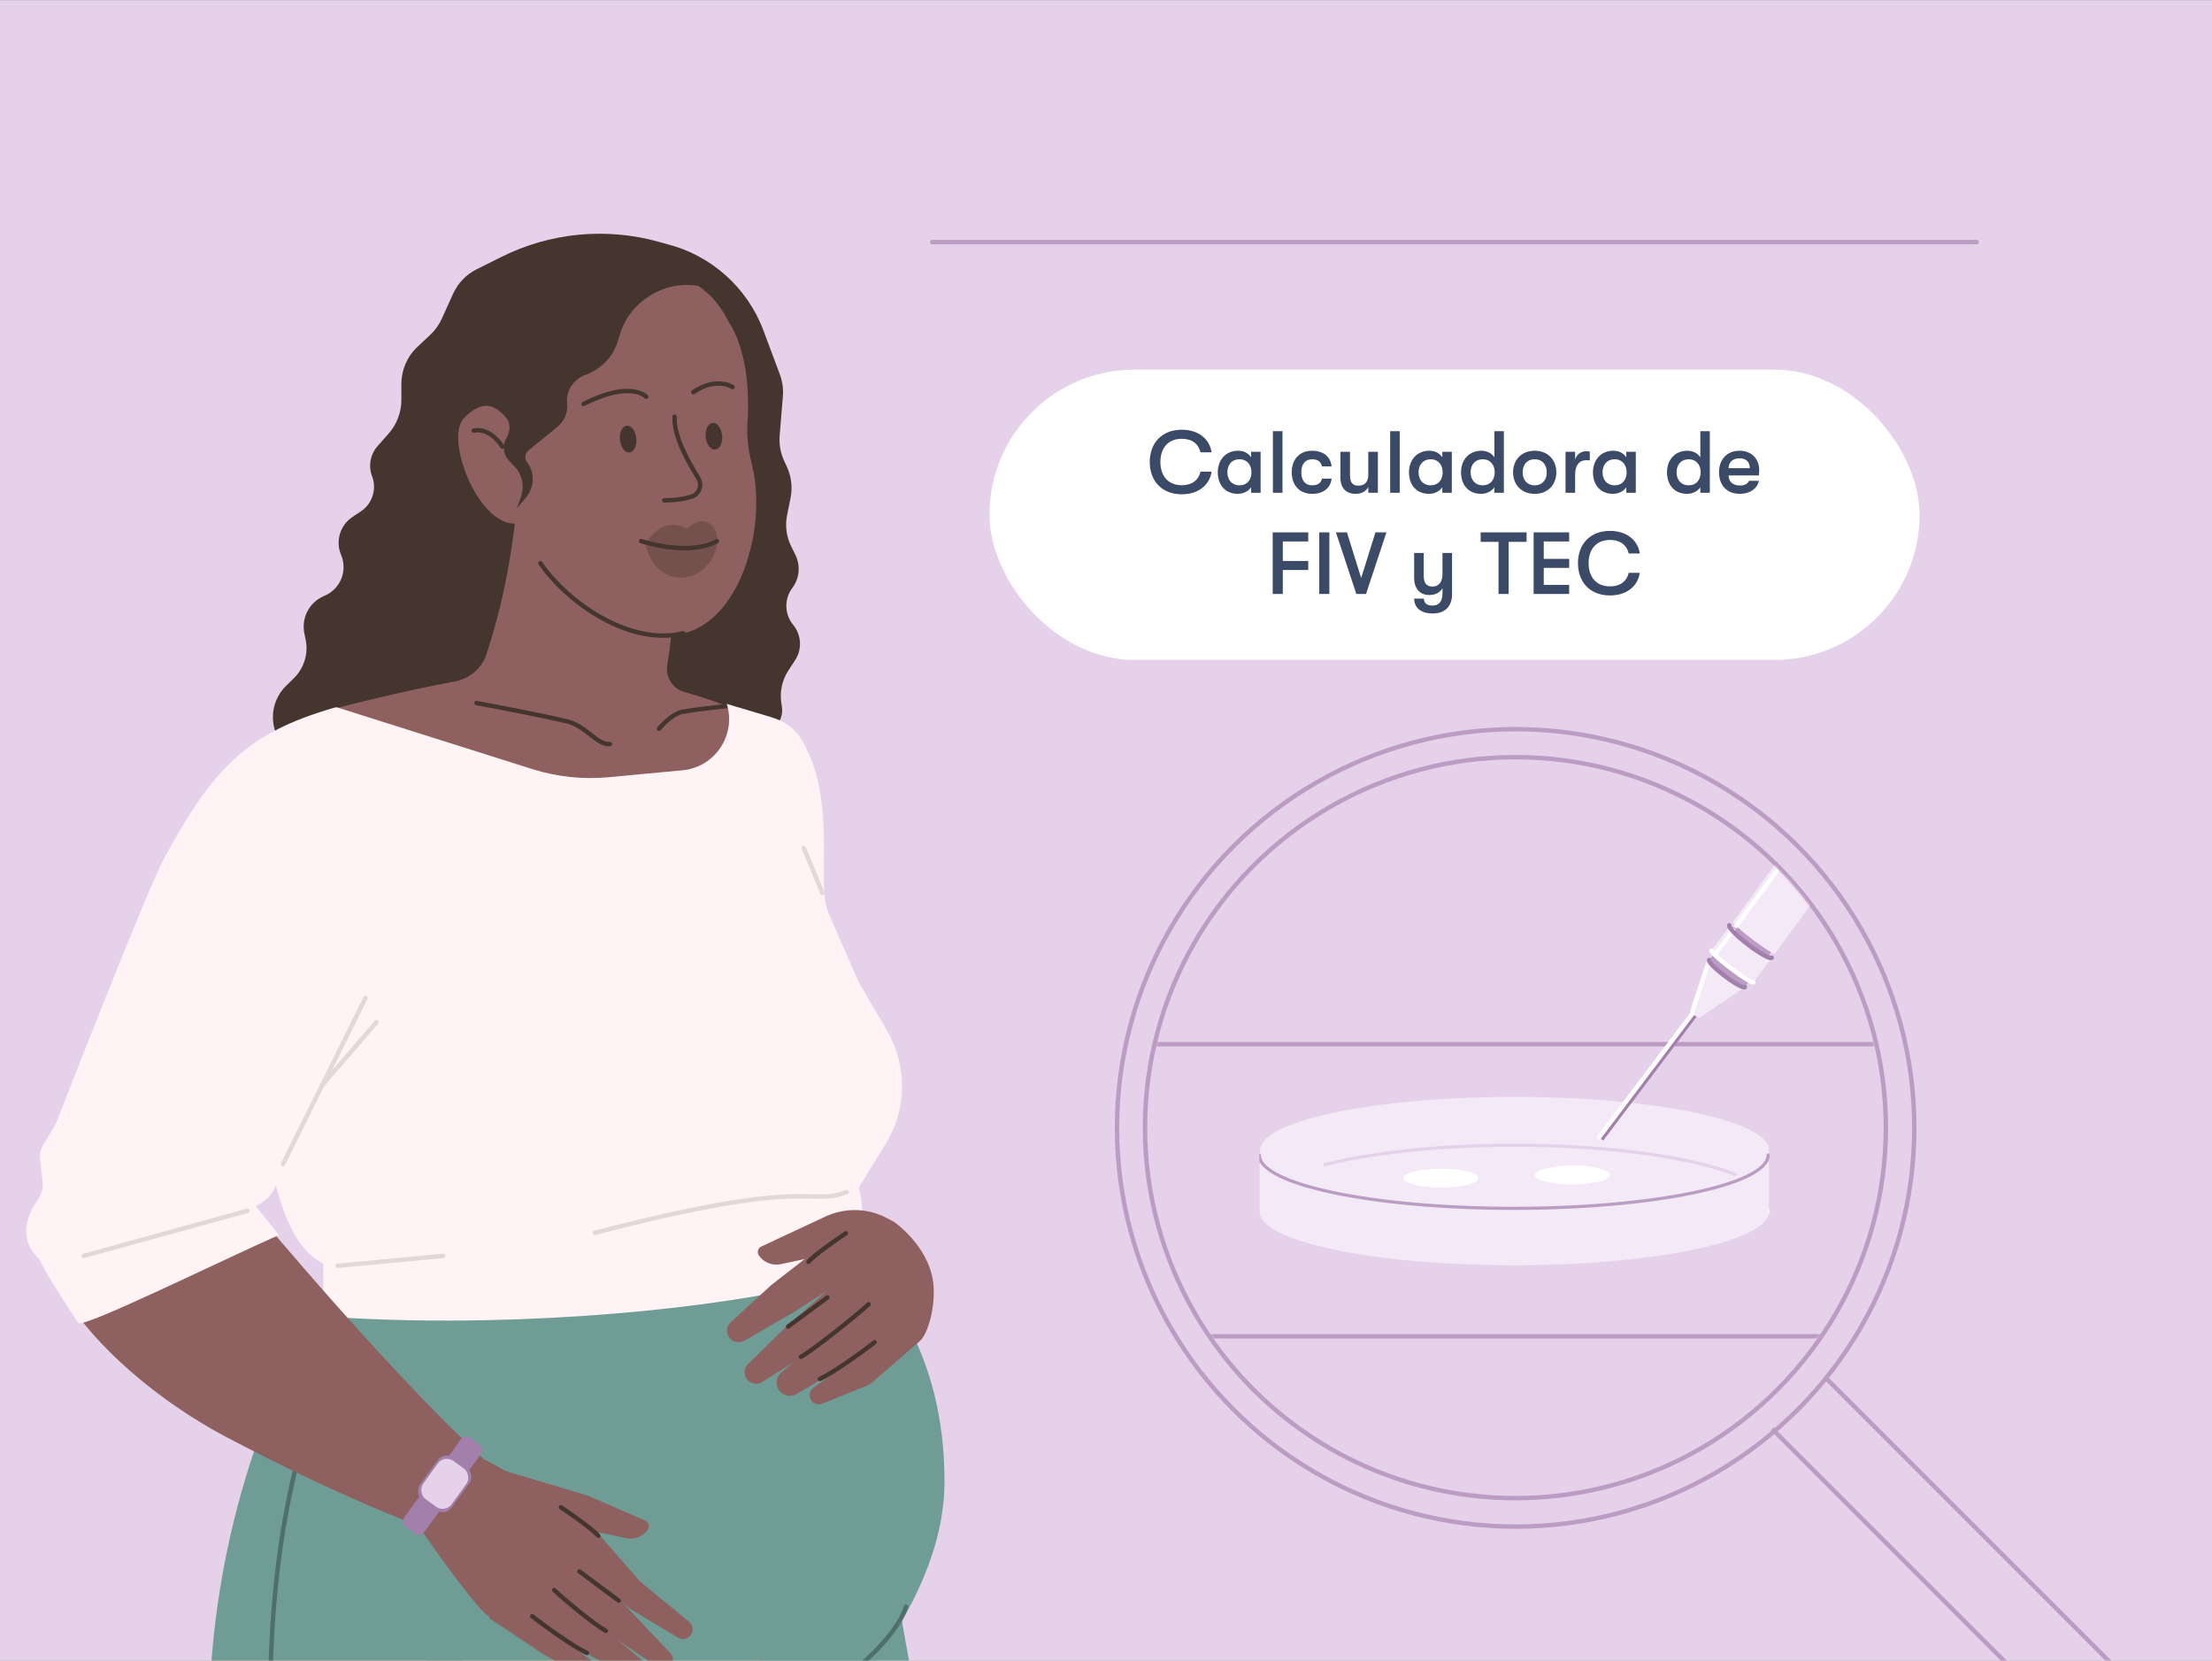 <?xml version="1.0" encoding="utf-8"?>
<svg xmlns="http://www.w3.org/2000/svg" fill="none" height="563" viewBox="0 0 1006 755" width="750">
<rect x="0" y="0" width="1006" height="755" fill="#808080" stroke="none"/>
<g clip-path="url(#clip0_147_108107)">
<rect fill="#E5D1EA" height="755" width="1006"/>
<circle cx="689.309" cy="512.8" fill="#E5D1EA" r="181.309" stroke="#BB9CC2" stroke-width="2"/>
<path d="M806 649.677L1001.58 845.259L1035.58 831.736L829.841 626" stroke="#BB9CC2" stroke-width="2"/>
<circle cx="689.202" cy="512.692" fill="#E5D1EA" r="168.476" stroke="#BB9CC2" stroke-width="2"/>
<mask height="336" id="mask0_147_108107" maskUnits="userSpaceOnUse" style="mask-type:alpha" width="336" x="521" y="345">
<circle cx="689.204" cy="512.694" fill="#D9D9D9" r="167.476"/>
</mask>
<g mask="url(#mask0_147_108107)">
<path d="M513.243 474.749H928.781" stroke="#BB9CC2" stroke-linecap="round" stroke-width="2"/>
<path d="M513.243 607.564H928.781" stroke="#BB9CC2" stroke-linecap="round" stroke-width="2"/>
<g clip-path="url(#clip1_147_108107)">
<path d="M608.86 534.067C629.639 529.9 657.803 527.342 688.816 527.342C752.729 527.342 804.539 538.212 804.539 551.618" stroke="white" stroke-miterlimit="10" stroke-width="0.723"/>
<path d="M654.712 555.163C664.656 555.163 672.717 551.151 672.717 546.203C672.717 541.255 664.656 537.243 654.712 537.243C644.768 537.243 636.707 541.255 636.707 546.203C636.707 551.151 644.768 555.163 654.712 555.163Z" fill="white"/>
<path d="M688.518 548.974C688.518 542.598 699.019 537.43 711.978 537.43C724.937 537.43 735.439 542.598 735.439 548.974" fill="white"/>
<path d="M735.438 547.856C735.438 554.232 724.953 559.401 712.014 559.401C706.847 559.401 702.072 558.576 698.199 557.18" stroke="#BB9CC2" stroke-miterlimit="10" stroke-width="0.859"/>
<path clip-rule="evenodd" d="M688.801 498.701C624.888 498.701 573.077 509.571 573.077 522.977V523.896C572.978 523.551 572.914 523.205 572.884 522.857V522.417H572.866C572.866 522.564 572.872 522.71 572.884 522.857V550.994H572.866C572.866 564.4 624.676 575.27 688.589 575.27C734.676 575.27 774.47 569.618 793.083 561.439C800.129 558.376 804.199 554.956 804.506 551.342V551.554H804.525C804.525 551.446 804.521 551.337 804.514 551.228C804.521 551.12 804.525 551.01 804.525 550.901C804.525 550.754 804.518 550.607 804.506 550.46V522.977H804.525C804.525 509.571 752.714 498.701 688.801 498.701Z" fill="#F4E9F6" fill-rule="evenodd"/>
<path d="M804.152 525.114C804.152 538.522 752.341 549.39 688.429 549.39C624.516 549.39 572.705 538.522 572.705 525.114" stroke="#BB9CC2" stroke-linecap="round" stroke-miterlimit="10" stroke-width="1.424"/>
<path d="M602.616 529.494C623.859 524.083 654.596 520.683 688.786 520.683C731.654 520.683 769.094 526.029 789.198 533.981" stroke="#E5D1EA" stroke-linecap="round" stroke-width="1.424"/>
<ellipse cx="715.135" cy="534.212" fill="white" rx="17.091" ry="4.273"/>
<ellipse cx="655.315" cy="535.638" fill="white" rx="17.091" ry="4.273"/>
</g>
<path d="M795.522 446.157L793.579 448.734L773.492 462.352V462.345C773.108 462.851 771.958 462.621 770.911 461.831C769.869 461.042 769.332 459.992 769.716 459.485L769.712 459.493L777.298 436.43L779.242 433.854" fill="#F4E9F6"/>
<path d="M795.523 446.164L793.579 448.741C793.073 449.415 789.017 447.207 784.519 443.811C780.02 440.415 776.788 437.112 777.294 436.445L779.238 433.868" fill="#BB9CC2"/>
<path d="M786.536 421.289L778.339 432.14C777.956 432.647 781.922 436.285 787.195 440.27C792.472 444.254 797.052 447.07 797.432 446.567L805.621 435.712" fill="#F4E9F6"/>
<path d="M778.339 432.141C777.956 432.647 781.922 436.285 787.195 440.27C792.472 444.254 797.052 447.07 797.432 446.567" stroke="white" stroke-linecap="round" stroke-width="2"/>
<path d="M805.429 432.844L804.576 434.166C805.362 434.978 805.749 435.533 805.619 435.708C805.235 436.215 800.655 433.396 795.382 429.415C790.112 425.43 786.143 421.792 786.526 421.285C786.657 421.11 787.297 421.334 788.288 421.863L789.222 420.593" fill="#BB9CC2"/>
<path d="M882.582 289.947L788.214 419.055L788.207 419.051C787.827 419.557 791.793 423.192 797.062 427.18C802.335 431.161 806.92 433.98 807.299 433.474L901.667 304.366" fill="#F4E9F6"/>
<path d="M771.553 462.334L770.373 461.44L727.954 517.66L729.134 518.554L771.553 462.334Z" fill="#A380AB"/>
<path d="M769.66 460.862L727.241 517.082" stroke="white" stroke-linecap="round" stroke-miterlimit="10" stroke-width="2"/>
<path d="M777.297 436.668L769.663 459.756" stroke="white" stroke-linecap="round" stroke-width="2"/>
<path d="M779.941 433.986L788.319 423.001" stroke="white" stroke-linecap="round" stroke-width="2"/>
<path d="M793.579 448.742C793.073 449.416 789.017 447.207 784.519 443.811C780.02 440.415 776.788 437.112 777.294 436.445" stroke="#A380AB" stroke-linecap="round" stroke-width="2"/>
<path d="M805.783 435.407C805.182 436.215 800.376 433.566 795.043 429.492C789.711 425.418 785.88 421.456 786.48 420.656" stroke="#A380AB" stroke-linecap="round" stroke-width="2"/>
<path d="M789.62 420.953L831.141 364.723" stroke="white" stroke-linecap="round" stroke-width="2"/>
</g>
<rect fill="white" height="132" rx="66" width="423" x="450" y="168"/>
<path d="M537.46 224.68C528.34 224.68 522.9 218.56 522.9 210C522.9 201.44 528.34 195.32 537.46 195.32C545.18 195.32 550.18 199.68 551.02 205.6H545.98C545.1 201.8 542.14 199.44 537.5 199.44C531.3 199.44 527.74 203.6 527.74 210C527.74 216.4 531.3 220.56 537.5 220.56C542.14 220.56 545.1 218.2 545.98 214.4H551.02C550.18 220.32 545.18 224.68 537.46 224.68ZM562.997 224.48C556.998 224.48 553.838 220.16 553.838 214.68C553.838 209.2 557.318 204.88 563.118 204.88C565.598 204.88 567.838 206 568.998 207.88V205.36H573.318V224H568.998V221.48C567.838 223.36 565.278 224.48 562.997 224.48ZM563.638 220.6C567.358 220.6 569.158 217.88 569.158 214.68C569.158 211.48 567.358 208.76 563.638 208.76C560.238 208.76 558.198 211.28 558.198 214.68C558.198 218.08 560.238 220.6 563.638 220.6ZM578.909 224V196H583.269V224H578.909ZM596.75 224.48C590.95 224.48 587.47 220.48 587.47 214.68C587.47 208.88 590.95 204.88 596.75 204.88C601.95 204.88 605.19 207.72 605.59 212H601.23C600.75 209.88 599.39 208.76 596.75 208.76C593.67 208.76 591.83 210.88 591.83 214.68C591.83 218.48 593.67 220.6 596.75 220.6C599.39 220.6 600.75 219.52 601.23 217.56H605.59C605.19 221.72 601.95 224.48 596.75 224.48ZM616.528 224.48C612.448 224.48 609.608 222.08 609.608 217.08V205.36H613.968V216C613.968 219 614.928 220.76 617.768 220.76C621.088 220.76 622.288 218.56 622.288 215.88V205.36H626.648V224H622.288V221.4C621.168 223.4 619.208 224.48 616.528 224.48ZM632.23 224V196H636.59V224H632.23ZM649.951 224.48C643.951 224.48 640.791 220.16 640.791 214.68C640.791 209.2 644.271 204.88 650.071 204.88C652.551 204.88 654.791 206 655.951 207.88V205.36H660.271V224H655.951V221.48C654.791 223.36 652.231 224.48 649.951 224.48ZM650.591 220.6C654.311 220.6 656.111 217.88 656.111 214.68C656.111 211.48 654.311 208.76 650.591 208.76C647.191 208.76 645.151 211.28 645.151 214.68C645.151 218.08 647.191 220.6 650.591 220.6ZM679.623 196H683.943V224H679.623V221.48C678.463 223.36 675.903 224.48 673.622 224.48C667.623 224.48 664.463 220.16 664.463 214.68C664.463 209.2 667.943 204.88 673.743 204.88C676.223 204.88 678.463 206 679.623 207.88V196ZM674.263 220.6C677.983 220.6 679.783 217.88 679.783 214.68C679.783 211.48 677.983 208.76 674.263 208.76C670.863 208.76 668.823 211.28 668.823 214.68C668.823 218.08 670.863 220.6 674.263 220.6ZM697.974 224.48C691.814 224.48 688.134 220.16 688.134 214.68C688.134 209.2 691.814 204.88 697.974 204.88C704.134 204.88 707.814 209.2 707.814 214.68C707.814 220.16 704.134 224.48 697.974 224.48ZM697.974 220.6C701.494 220.6 703.454 218.08 703.454 214.68C703.454 211.28 701.494 208.76 697.974 208.76C694.454 208.76 692.494 211.28 692.494 214.68C692.494 218.08 694.454 220.6 697.974 220.6ZM711.995 224V205.36H716.355V208.96C717.035 206.32 719.275 205.12 721.315 205.12C721.995 205.12 722.555 205.16 723.035 205.28V209.28C722.355 209.2 721.995 209.2 721.315 209.2C718.235 209.2 716.355 211.52 716.355 215.76V224H711.995ZM733.622 224.48C727.623 224.48 724.463 220.16 724.463 214.68C724.463 209.2 727.943 204.88 733.743 204.88C736.223 204.88 738.463 206 739.623 207.88V205.36H743.943V224H739.623V221.48C738.463 223.36 735.903 224.48 733.622 224.48ZM734.263 220.6C737.983 220.6 739.783 217.88 739.783 214.68C739.783 211.48 737.983 208.76 734.263 208.76C730.863 208.76 728.823 211.28 728.823 214.68C728.823 218.08 730.863 220.6 734.263 220.6ZM773.294 196H777.614V224H773.294V221.48C772.134 223.36 769.574 224.48 767.294 224.48C761.294 224.48 758.134 220.16 758.134 214.68C758.134 209.2 761.614 204.88 767.414 204.88C769.894 204.88 772.134 206 773.294 207.88V196ZM767.934 220.6C771.654 220.6 773.454 217.88 773.454 214.68C773.454 211.48 771.654 208.76 767.934 208.76C764.534 208.76 762.494 211.28 762.494 214.68C762.494 218.08 764.534 220.6 767.934 220.6ZM800.086 213.72C800.086 214.48 800.046 215.08 799.966 216.12H786.126C786.246 219.08 788.166 220.68 791.326 220.68C793.486 220.68 794.766 220 795.486 218.56H799.886C799.326 222.04 795.806 224.48 791.326 224.48C785.446 224.48 781.806 220.72 781.806 214.68C781.806 208.72 785.486 204.88 791.166 204.88C796.486 204.88 800.086 208.48 800.086 213.72ZM786.126 212.8H795.806C795.766 209.92 794.086 208.32 791.086 208.32C788.006 208.32 786.166 210.16 786.126 212.8ZM578.816 270V242H594.976V246.12H583.416V255H594.976V259.12H583.416V270H578.816ZM599.988 270V242H604.588V270H599.988ZM616.854 270L607.574 242H612.574L619.054 262.76L625.534 242H630.534L621.254 270H616.854ZM656.023 251.36H660.383V270.08C660.383 273 659.503 275.2 657.943 276.72C656.423 278.12 654.263 278.88 651.623 278.88C648.863 278.88 646.703 278.2 645.223 276.96C643.903 275.8 643.183 274.16 643.143 272.12H647.543C647.743 274.16 648.743 275.28 651.543 275.28C654.143 275.28 656.023 273.72 656.023 269.76V267.4C654.863 269.4 652.783 270.48 650.023 270.48C645.423 270.48 643.143 267.2 643.143 262.72V251.36H647.503V261.8C647.503 264.56 648.423 266.64 651.543 266.64C654.583 266.64 656.023 264.2 656.023 261V251.36ZM681.519 270V246.32H673.399V242H694.279V246.32H686.119V270H681.519ZM697.488 270V242H713.648V246.12H702.088V254.04H713.648V258.16H702.088V265.88H713.648V270H697.488ZM732.206 270.68C723.086 270.68 717.646 264.56 717.646 256C717.646 247.44 723.086 241.32 732.206 241.32C739.926 241.32 744.926 245.68 745.766 251.6H740.726C739.846 247.8 736.886 245.44 732.246 245.44C726.046 245.44 722.486 249.6 722.486 256C722.486 262.4 726.046 266.56 732.246 266.56C736.886 266.56 739.846 264.2 740.726 260.4H745.766C744.926 266.32 739.926 270.68 732.206 270.68Z" fill="#3B4A66"/>
<path d="M299.569 109.866L303.185 110.873C323.446 115.961 339.911 130.684 347.224 150.252L354.662 170.153C355.855 173.345 356.328 176.76 356.049 180.156L354.587 197.906C354.258 201.9 354.971 205.911 356.658 209.546L357.844 212.103C359.922 216.583 360.513 221.61 359.53 226.449L357.962 234.172C356.997 238.923 357.632 243.86 359.768 248.212L361.759 252.271C364.095 257.03 363.625 262.688 360.537 266.997L360.166 267.515C356.581 272.517 356.812 279.305 360.729 284.052C364.509 288.633 364.87 295.142 361.618 300.113L358.551 304.801C355.676 309.195 354.537 314.5 355.353 319.687L355.618 321.367C356.151 324.753 354.912 328.176 352.337 330.437L350.039 332.454C347.609 334.588 345.847 337.379 344.967 340.491C343.145 346.928 337.672 351.667 331.041 352.549L315.104 354.669L303.32 355.973C296.791 356.696 290.264 354.61 285.363 350.237L271.47 337.838C266.979 333.831 261.104 331.73 255.091 331.982L223.414 333.308L147.352 345.778C143.249 346.451 139.038 345.827 135.306 343.995C122.954 337.929 120.281 321.487 130.077 311.821L133.72 308.226C138.291 303.716 140.285 297.207 139.026 290.91L138.406 287.81C137.023 280.9 140.602 273.953 147.031 271.066L147.923 270.666C154.933 267.518 158.135 259.341 155.126 252.27C152.469 246.025 154.635 238.772 160.282 235.007L164.114 232.452C169.337 228.97 171.455 222.338 169.218 216.473C167.437 211.803 168.393 206.531 171.701 202.784L176.751 197.062C180.484 192.833 182.544 187.387 182.544 181.746L182.544 174.513C182.544 168.124 185.185 162.019 189.842 157.644L195.7 152.141C197.908 150.067 199.687 147.58 200.937 144.82L206.066 133.496C208.262 128.647 212.062 124.703 216.827 122.329L228.136 116.694C250.282 105.659 275.733 103.226 299.569 109.866Z" fill="#44362F"/>
<path d="M429.544 673.5C429.544 613.807 401.219 582.244 387.524 569.93C387.205 569.643 386.813 569.48 386.385 569.442L179.17 551.144C178.223 551.06 177.349 551.654 177.077 552.564L129.475 712.055C129.22 712.91 129.562 713.831 130.314 714.312L281.051 810.685C281.373 810.891 281.747 811 282.129 811H345.304C345.782 811 346.224 810.846 346.586 810.534C371.402 789.18 429.544 733.459 429.544 673.5Z" fill="#6F9C94"/>
<path d="M381.962 618.956L389.49 655.671L303.573 651.727C281.784 650.727 260.104 648.058 238.723 643.743L142.607 624.346C156.366 594.676 161.854 561.84 158.49 529.309L150.513 452.146C150.031 444.283 151.707 438.055 153.741 431.159L159.513 393.636C158.587 354.073 148.533 323.007 153.34 321.802C160.631 319.975 184.375 313.926 206.572 309.855C213.327 308.616 219.074 304.024 221.224 297.502C227.511 278.432 231.534 259.479 234.235 237.504L305.849 277C305.849 286.107 304.613 295.501 303.464 302.261C302.544 307.679 305.845 313.067 311.135 314.561C318.043 316.512 327.001 319.283 332.04 321.802L390.818 466.335L380.127 532.72C375.518 561.34 376.14 590.558 381.962 618.956Z" fill="#8F6060"/>
<path d="M145.678 628.743L151.048 620.481L277.001 642.741L269.497 806.204L260.792 805.804L246.76 1111.45L239.748 1158.62L239.117 1277.95L229.894 1373.27L220.066 1509.57L162.032 1506.9L158.477 1394.3L143.552 1256.26C141.569 1237.92 140.998 1219.45 141.844 1201.02L143.992 1154.23L141.544 1123.1L137.393 1065.72L98.551 882.078C80.075 794.725 97.025 703.609 145.678 628.743Z" fill="#E79D81"/>
<path d="M216.73 319.597C227.927 321.658 248.181 325.62 257.51 327.831C266.839 330.043 271.421 338.763 277.402 338.287M299.715 331.307C301.55 329.076 306.221 324.413 310.221 323.616C314.222 322.82 325.89 321.47 331.224 320.895" stroke="#44362F" stroke-linecap="round" stroke-width="2"/>
<path d="M331.594 146.66C313.34 109.396 271.929 128.271 271.929 128.271C271.929 128.271 234.366 140.785 231.315 191.266C225.876 184.22 219.927 180.867 211.041 190C202.155 199.132 217.041 238.009 233.986 238.008C242.228 263.504 264.392 278.078 292.728 287.004C332.093 299.403 349.938 244.475 342.161 212.089C340.65 205.798 339.45 199.315 339.907 192.861C342.189 160.577 331.594 146.66 331.594 146.66Z" fill="#8F6060"/>
<path d="M282.535 202.477C281.353 199.539 281.792 195.828 283.52 194.216C285.247 192.613 287.6 193.685 288.777 196.651C289.959 199.588 289.53 203.301 287.812 204.915C286.083 206.528 283.712 205.442 282.535 202.477Z" fill="#44362F"/>
<path d="M321.563 201.188C320.381 198.251 320.82 194.54 322.549 192.927C324.275 191.324 326.628 192.397 327.805 195.362C328.987 198.3 328.558 202.013 326.84 203.627C325.102 205.237 322.74 204.154 321.563 201.188Z" fill="#44362F"/>
<path d="M306.79 189.393C306.463 198.412 312.499 208.977 317.611 217.432C319.569 220.669 317.85 224.867 314.198 225.856C310.366 226.894 307.748 227.438 302.103 227.423" stroke="#44362F" stroke-linecap="round" stroke-width="2"/>
<g opacity="0.35" style="mix-blend-mode:multiply">
<path d="M293.68 247.238C302.178 233.237 312.376 240.382 312.376 240.382C320.969 232.29 327.412 240.382 326.181 247.238C322.678 266.737 297.678 268.737 293.68 247.238Z" fill="#44362F"/>
</g>
<path d="M326.04 245.992C326.04 245.992 315.646 253.134 291.587 245.992M310.726 287.842C286.816 293.897 258.308 274.26 245.761 256.005M228.46 203.002C226.656 200.035 221.528 194.426 215.444 195.726" stroke="#44362F" stroke-linecap="round" stroke-width="2"/>
<path d="M333.142 175.928C333.142 175.928 326.017 171.011 315.295 178.241" stroke="#44362F" stroke-linecap="round" stroke-miterlimit="10" stroke-width="2"/>
<path d="M293.878 180.313C293.878 180.313 286.884 172.675 265.379 183.608" stroke="#44362F" stroke-linecap="round" stroke-miterlimit="10" stroke-width="2"/>
<path d="M379.845 621.744C378.345 610.244 375.95 591.679 376.567 578.239" stroke="#A26750" stroke-linecap="round" stroke-width="2"/>
<path d="M172.099 532.054C184.422 546.299 220.068 568.979 264.065 545.746M299.014 517.889C303.32 531.064 321.257 555.948 358.564 550.085" stroke="#A26750" stroke-linecap="round" stroke-width="2"/>
<path d="M126.657 650.927L141.703 621.147L275.38 643.067L389.588 653.571L396.833 679.113L410.655 721.836L405.695 723.654C357.214 741.423 314.813 772.663 283.477 813.703L273.244 827.105L264.844 826.72L190.793 729.871C171.928 705.198 142.036 691.511 111.031 693.35L126.657 650.927Z" fill="#E9C0AC"/>
<path d="M414.394 693.94L376.731 579.342C368.54 581.208 341.631 591.742 287.231 593.342C232.831 594.942 190.231 591.342 153.231 579.342C115.186 641.234 95.044 712.462 95.044 785.113L95.044 839.744C95.044 866.504 97.922 893.186 103.629 919.33L134.183 1059.3L139.468 1116.5C140.622 1128.99 139.591 1141.59 136.419 1153.73C131.135 1173.96 128.969 1194.87 129.994 1215.75L133.886 1294.98L212.61 1283.67C267.03 1275.86 322.404 1277.72 376.177 1289.17L439.724 1302.71L481.99 1138.4C500.038 1113.53 507.992 1082.75 504.252 1052.25L502.416 1037.27L416.658 935.424C384.037 896.683 386.373 839.453 422.043 803.5L410.641 739.648C409.917 735.593 410.035 731.432 410.989 727.425L415.078 710.255C416.363 704.858 416.126 699.21 414.394 693.94Z" fill="#6F9C94"/>
<path d="M150.041 612C139.541 650 125.099 684.799 123.043 759.5" stroke="#4F706A" stroke-linecap="round" stroke-width="2"/>
<path d="M412.041 730.502C408.541 742.502 390.537 759.502 380.541 764.501" stroke="#4F706A" stroke-linecap="round" stroke-width="2"/>
<path d="M146.732 372.225L139.04 326.502L153.04 321.502L241.991 349.612C253.244 353.168 265.096 354.433 276.846 353.331L310.385 350.187C325.161 348.802 334.924 334.18 330.541 320.002L350.516 325.959C356.079 327.619 361.228 330.753 364.243 335.715C381.306 363.791 370.97 401.099 376.541 414.502L390.541 446.5L403.444 468.619C412.738 484.552 412.505 504.308 402.838 520.018L390.541 540C396.258 559.724 386.272 580.365 366.236 584.869C312.206 597.012 223.638 604.056 147.041 598.5L147.041 574.502C122.541 563 119.2 503.069 118.732 482.705L131.092 460.905C146.337 434.019 151.86 402.704 146.732 372.225Z" fill="#FFF3F5"/>
<path d="M385.042 542.001C366.804 548.668 370.542 534.501 270.542 560.501" stroke="#E4D7D7" stroke-linecap="round" stroke-width="2"/>
<path d="M103.647 653.773C61.35 631.596 22.122 593.079 20.536 564.486L111.867 545.719C111.867 545.719 184.223 633.065 227.356 669.799L205.938 699.101C187.022 693.293 150.309 678.238 103.647 653.773Z" fill="#8F6060"/>
<path d="M222.165 734.819C218.109 732.731 199.54 707.5 190.29 693.646C198.671 684.275 212.922 661.293 218.087 662.72C223.252 664.148 257.652 684.909 270.234 698.058C254.872 710.337 233.872 734.941 222.165 734.819Z" fill="#8F6060"/>
<path d="M247.713 752.545L222.322 735.583L226.663 719.173L255.865 745.388L270.007 755.72C271.756 756.998 272.142 759.45 270.87 761.203C269.712 762.8 267.549 763.291 265.815 762.352L247.713 752.545Z" fill="#8F6060"/>
<path d="M267.048 679.92L227.722 668.189L252.686 699.908L263.899 697.214C267.249 696.41 270.735 696.367 274.103 697.089L284.721 699.365C288.499 700.175 292.395 698.642 294.608 695.474C295.602 694.052 295.043 692.076 293.451 691.385L267.048 679.92Z" fill="#8F6060"/>
<path d="M291.04 719L267.737 692.31L255.405 706.091L286.54 731.5L308.33 744.597C310.058 745.635 312.27 745.368 313.701 743.948C315.551 742.112 315.411 739.08 313.399 737.423L291.04 719Z" fill="#8F6060"/>
<path d="M255.113 685.328C259.621 688.33 269.33 695.119 272.099 698.259" stroke="#44362F" stroke-linecap="round" stroke-width="2"/>
<path d="M282.935 728.437L253.157 702.072L240.824 713.173L272.754 740.132L299.365 758.185C300.951 759.26 303.057 759.156 304.529 757.93C306.433 756.343 306.603 753.478 304.901 751.677L282.935 728.437Z" fill="#8F6060"/>
<path d="M237.717 710.454L225.585 723.992L259.342 747.769L288.558 763.673C290.421 764.687 292.739 764.27 294.131 762.67C295.795 760.757 295.562 757.851 293.615 756.228L267.412 734.388L237.717 710.454Z" fill="#8F6060"/>
<path d="M252.011 722.953C257.149 727.725 270.042 738.501 275.542 741.501" stroke="#44362F" stroke-linecap="round" stroke-width="2"/>
<path d="M242.042 734.856C247.529 739.224 261.204 748.987 266.916 751.56" stroke="#44362F" stroke-linecap="round" stroke-width="2"/>
<path d="M263.542 714.501L281.371 727.762" stroke="#44362F" stroke-linecap="round" stroke-width="2"/>
<path d="M417.621 610.229C421.677 608.141 425.909 593.652 424.357 582.689C421.995 566 406.543 555.5 406.543 555.5C406.543 555.5 382.134 560.319 369.552 573.468C384.914 585.748 405.914 610.351 417.621 610.229Z" fill="#8F6060"/>
<path d="M396.51 628.664L418.043 609.999L413.123 594.583L383.921 620.797L369.95 631.005C368.107 632.352 367.7 634.936 369.041 636.784C370.157 638.323 372.178 638.905 373.942 638.195L394.362 629.976C395.146 629.661 395.872 629.217 396.51 628.664Z" fill="#8F6060"/>
<path d="M403.364 553.817L406.543 555.5L387.1 575.317L375.887 572.624C372.538 571.82 369.051 571.777 365.684 572.499L355.126 574.762C351.311 575.58 347.378 574.032 345.144 570.833C344.158 569.423 344.683 567.465 346.242 566.737L375.378 553.121C384.299 548.951 394.66 549.209 403.364 553.817Z" fill="#8F6060"/>
<path d="M350.855 584.188L372.049 567.72L384.381 581.501L360.855 596.688L338.52 609.573C336.381 610.807 333.67 610.381 332.012 608.549C330.079 606.413 330.231 603.116 332.355 601.167L350.855 584.188Z" fill="#8F6060"/>
<path d="M384.673 560.737C380.165 563.739 370.456 570.529 367.687 573.669" stroke="#44362F" stroke-linecap="round" stroke-width="2"/>
<path d="M356.851 603.847L386.629 577.482L398.962 588.583L367.032 615.542L346.634 628.369C343.886 630.098 340.243 628.915 339.033 625.902C338.251 623.955 338.715 621.73 340.209 620.257L356.851 603.847Z" fill="#8F6060"/>
<path d="M402.068 585.863L414.201 599.401L380.444 623.179L362.259 633.777C361.34 634.313 360.295 634.595 359.231 634.595C353.606 634.595 351.06 627.563 355.38 623.961L372.374 609.797L402.068 585.863Z" fill="#8F6060"/>
<path d="M395.045 593C389.906 597.772 369.744 613.911 364.244 616.911" stroke="#44362F" stroke-linecap="round" stroke-width="2"/>
<path d="M397.744 610.266C392.257 614.633 378.582 624.396 372.87 626.969" stroke="#44362F" stroke-linecap="round" stroke-width="2"/>
<path d="M376.245 589.911L358.415 603.172" stroke="#44362F" stroke-linecap="round" stroke-width="2"/>
<path d="M153.542 575.5L201.542 571" stroke="#E4D7D7" stroke-linecap="round" stroke-width="2"/>
<path d="M74.784 389.964C96.984 349.136 112.316 333.136 152.316 321.636L184.648 433.788C161.064 453.382 139.453 502.006 126.818 531.634C126.818 540.45 122.07 545.634 116.334 548.373L126.822 561.5C97.062 574.834 37.139 604.3 35.539 601.5C33.939 598.7 22.346 582.022 17.818 572.355C7.501 562.897 12.973 551.573 16.97 545.845C18.698 543.37 19.755 540.392 19.408 537.393L18.208 527.011C17.955 524.821 18.433 522.609 19.567 520.718L24.881 511.863C25.172 511.378 25.394 510.94 25.599 510.412C29.229 501.091 66.93 404.408 74.784 389.964Z" fill="#FFF3F5"/>
<path d="M166.235 453.706L128.735 529.206" stroke="#E4D7D7" stroke-linecap="round" stroke-width="2"/>
<path d="M171.231 464.705L146.231 493.705" stroke="#E4D7D7" stroke-linecap="round" stroke-width="2"/>
<path d="M230.7 190.235L228.118 185.527C227.39 184.199 227.042 182.689 227.11 181.147L228.543 148.5L252.543 126.001L298.775 115.501L318.041 130.001L316.674 129.805C301.565 127.647 286.578 137.086 282.034 151.622L280.854 155.398C278.772 162.059 273.584 167.533 266.898 170.122L266.009 170.466C260.636 172.547 257.268 177.902 257.914 183.335C258.393 187.361 256.664 191.459 253.348 194.154L240.453 204.637C238.73 206.038 238.387 208.453 239.678 210.093C243.384 214.8 243.109 221.556 239.014 226.395L235.007 231.131L236.812 226.258C238.668 221.247 237.615 215.806 234.065 212.067L231.396 209.255C228.779 206.498 228.387 202.314 230.425 198.891C232.051 196.161 232.155 192.888 230.7 190.235Z" fill="#44362F"/>
<path d="M112.543 550.5L38.043 571" stroke="#E4D7D7" stroke-linecap="round" stroke-width="2"/>
<path d="M374.043 406L365.543 385.5" stroke="#E4D7D7" stroke-linecap="round" stroke-width="2"/>
<rect fill="#A380AB" height="49.945" rx="3" transform="rotate(35.976 211.383 652)" width="11.274" x="211.383" y="652"/>
<rect fill="#A380AB" height="23.93" rx="5" transform="rotate(35.976 202.102 659.743)" width="17.77" x="202.102" y="659.743"/>
<rect fill="#E5D1EA" height="21.489" rx="5" transform="rotate(35.976 202.117 661.264)" width="15.957" x="202.117" y="661.264"/>
<path d="M899 110L424 110" stroke="#BB9CC2" stroke-linecap="round" stroke-width="2"/>
</g>
<defs>
<clipPath id="clip0_147_108107">
<rect fill="white" height="755" width="1006"/>
</clipPath>
<clipPath id="clip1_147_108107">
<rect fill="white" height="77.896" transform="translate(572.706 498.329)" width="232.2"/>
</clipPath>
</defs>
</svg>
